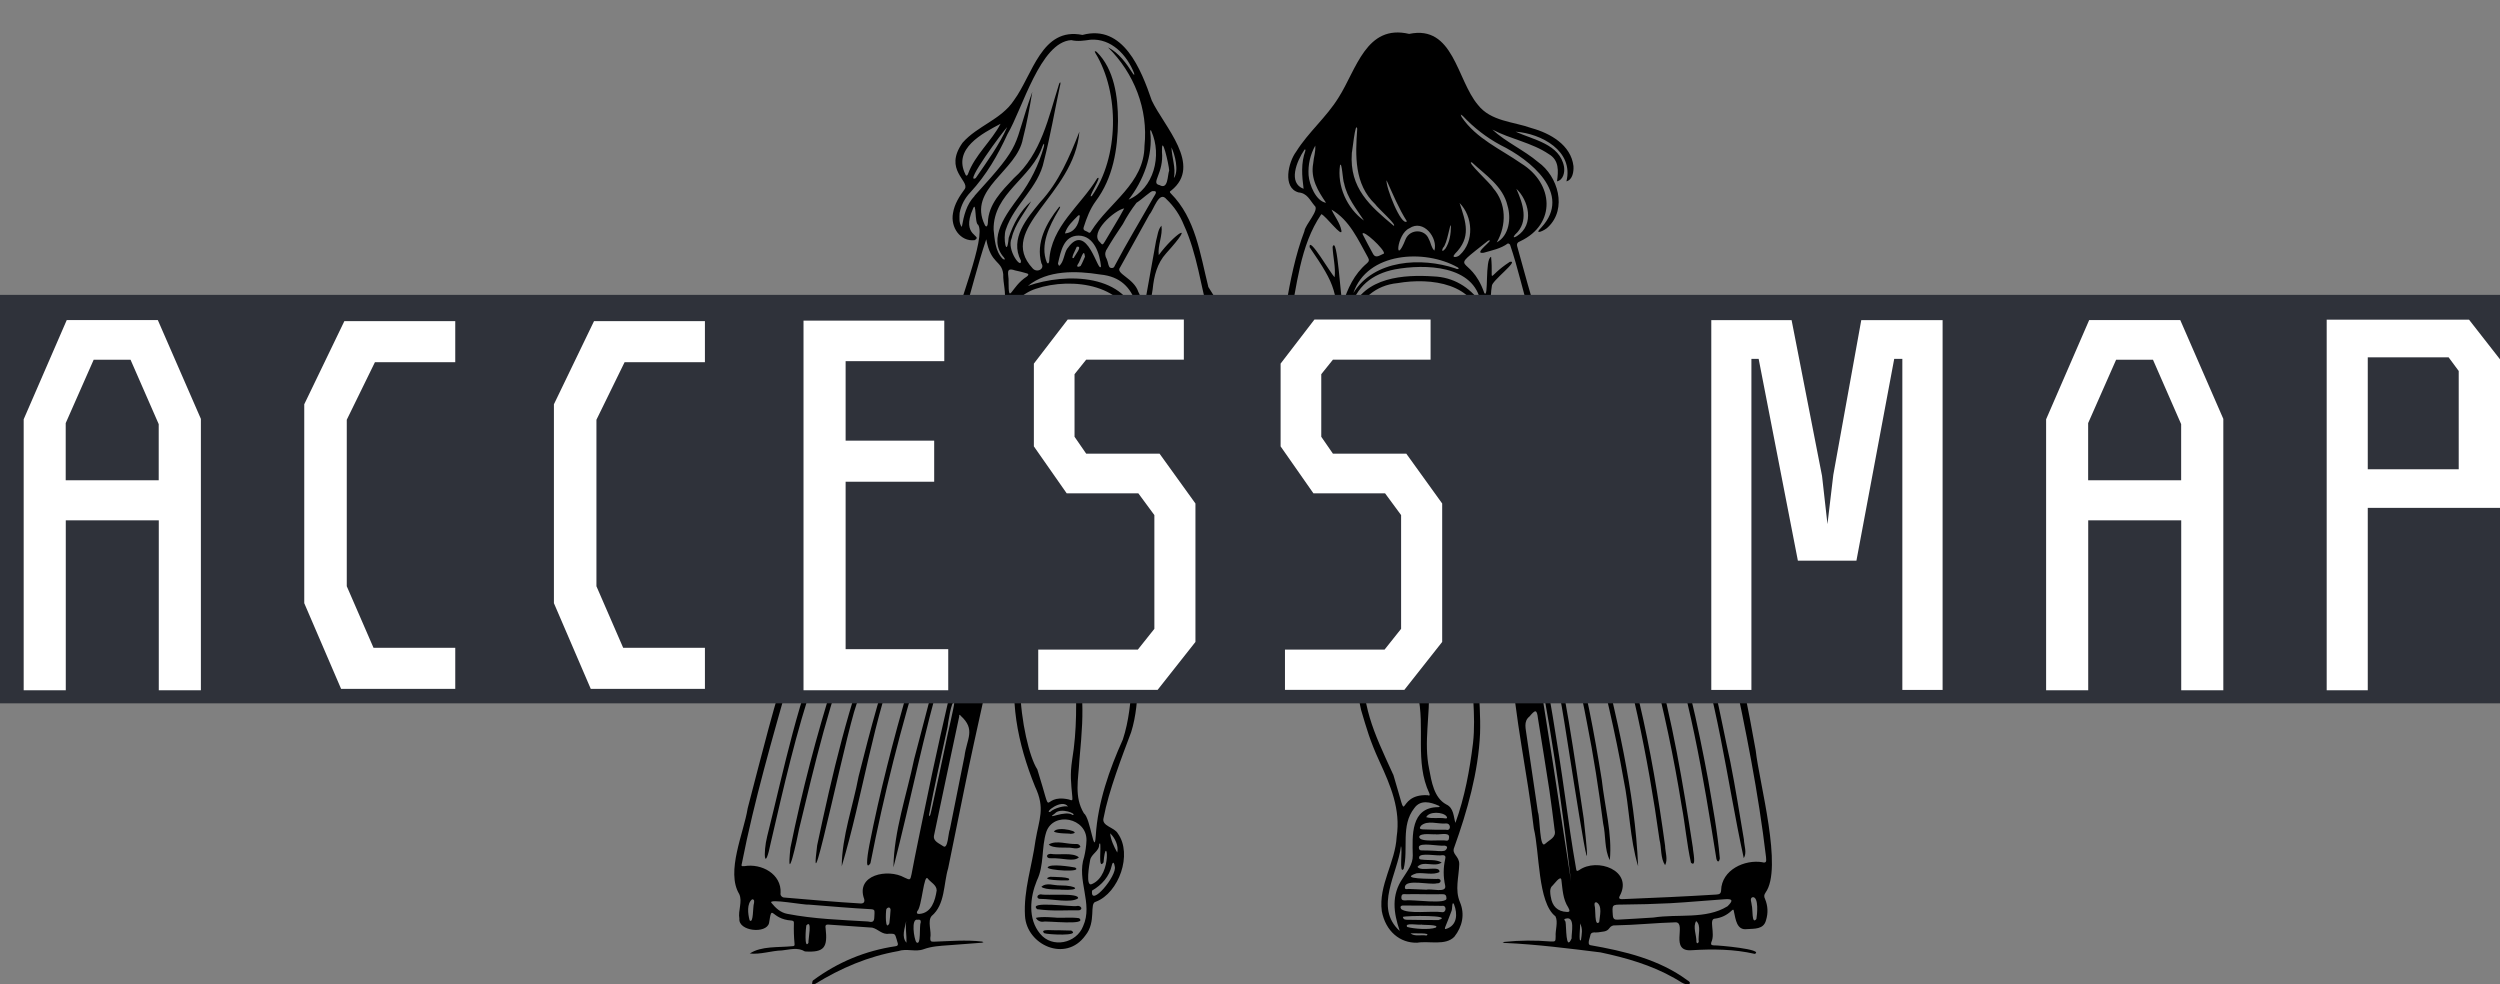 <?xml version="1.0" encoding="UTF-8"?>
<svg xmlns="http://www.w3.org/2000/svg" xmlns:xlink="http://www.w3.org/1999/xlink" id="_レイヤー_1" data-name="レイヤー_1" version="1.1" viewBox="0 0 366.39 144.28">
  <rect x="0" y="0" width="366.39" height="144.28" fill="#808080" stroke="none"/>
  <defs>
    <style>
      .st0 {
        fill: none;
      }

      .st1 {
        fill: #fff;
      }

      .st2 {
        fill: #2f323a;
      }

      .st3 {
        clip-path: url(#clippath);
      }
    </style>
    <clipPath id="clippath">
      <rect class="st0" x="0" y="43.21" width="367.46" height="59.87"></rect>
    </clipPath>
  </defs>
  <g id="a8ed694387">
    <path d="M258.74,130.83c2.6-3.53-.92-16.15-1.43-20.85-1.11-6.16-2.24-12.36-4.25-18.31-.81-2.63-3.71-3.15-6.14-3.24-2.03-.04-4.06.03-6.09.05-.83,0-.84,0-1.01-.78-.45-2.46-1.32-4.85-1.4-7.37.19-1.83-1.29-2.57-3.1-2.55-.17-.04-.43-.23-.43-.36-.03-1.06-.69-1.75-1.34-2.47-1.2-1.33-2.25-2.76-2.79-4.49-.6-1.96-1.19-3.91-1.78-5.88-.28-.66.53-1.01.72-1.6,1.99-3.56-1.02-6.24-2.11-9.37-1.09-3.36-2.14-6.73-3.16-10.11-.73-2.44-1.36-4.9-2.06-7.34-.13-.45.03-.65.44-.81,5.32-2.52,4.89-8.46.14-11.39-3.04-2.12-6.61-3.64-8.74-6.81-.06-.12-.1-.24-.13-.37.11.06.21.13.3.21,1.61,1.72,3.45,3.15,5.53,4.27,4.35,2.13,10.58,7.12,5.98,12.08-1.27,1.24.57.42.99-.06,2.84-2.69,1.45-7.46-1.44-9.51-2.08-1.77-4.78-2.96-6.73-4.78,2.67,1.41,5.78,1.9,8.3,3.61,1.51.9,1.38,2.47,1.18,3.98.92-.21,1.15-1.31,1.03-2.13-.61-3.35-4.51-3.96-7.1-5.15,3.77.27,8.55,2.83,7.45,7.28.91-.24,1.08-1.42,1.03-2.24-.36-3.09-3.41-4.81-6.13-5.56-2.69-.97-5.99-.98-7.88-3.42-3.11-3.68-3.55-11.76-10.07-10.39-6.31-1.48-7.72,5.22-10.36,9.35-1.76,2.86-4.42,5.06-6.2,7.91-1.15,1.52-2.04,5.29.34,5.97,1.29.11,1.64,1.11,2.35,1.94.8.59-1.38,2.8-1.48,3.74-1.34,3.52-2.05,7.22-2.71,10.92-.65,2.02-2.35,2.23-2.24,5.26.21,3.9,2.56,8.34,7.05,8.19.4-.01.59.09.64.55.1,1,0,2.04.54,2.97.05.16.06.32.01.49-.68,3.51-1.17,7.04-1.47,10.6-.17.81.05,1.48.64,1.88.76.51.91,1.22,1.08,1.98,1.01,4.48,2.02,8.97,3.03,13.45,1.45,4.52.66,9.3,1.73,13.86.83,2.8,1.3,4.51,2.67,7.5,1.68,3.64,3.15,7.11,2.55,11.1-.19,3.77-2.68,7.09-2.18,10.9.56,2.97,2.68,4.7,5.19,4.63,1.73-.3,4.13.48,5.44-.87,1.18-1.49,1.57-3.3.83-5.06-.78-1.83-.16-3.68-.11-5.57.02-1.24-1.17-1.44-.73-2.48,1.9-5.29,3.53-11.02,3.78-16.66.17-4.9-.83-9.84.41-14.66,1.01-4.63,2.02-9.26,3.02-13.89.12-.55.29-.99.82-1.29.97-.54,1.29-1.42,1.2-2.51-.15-4.02-.41-8.05-1.21-11.99-.23-3.49,4.67,7.98,5.41,8.73.93,1.41.62,3.02.84,4.59.27.94.07.92-.78,1.12-1.3.36-1.76,1.78-.93,2.88.9,2.49.99,5.29,1.6,7.88.07.21.05.41-.05.6s-.26.32-.47.38c-2.13.69-5.45,5.43-5.27,7.67.48,8.2,2.36,16.24,3.29,24.4.85,3.38.56,10.89,3.17,12.86.42.84-.04,2.02.03,2.96-.02.72,0,.76-.75.73-2.26-.19-4.51-.17-6.76.06-.09.02-.18.05-.26.09.08.03.16.05.24.06,4.76.21,9.42.81,14.11,1.39,3.76.8,7.43,1.85,10.8,3.76.68.33,1.45,1.09,2.2.9.25-.28-.07-.44-.27-.57-4.15-3.07-9.24-4.28-14.24-5.15-.52-.14.01-1.2.05-1.58.18-.43.77-.23,1.12-.3.56-.12,1.23-.03,1.61-.58.22-.33.53-.48.92-.44,2.96-.05,5.91-.37,8.86-.45,1.58.15-.99,4.37,2.33,4.09,3.06-.19,6.19-.16,9.23.54,1.43-.67-5.43-1.28-6.03-1.25-.31-.03-.45-.08-.35-.45.65-1.32-.46-3.47.57-3.47.92-.13,1.72-.51,2.4-1.16.33-.32.31-.05.36.19.24,1.07.4,2.71,1.89,2.51,1.09-.08,2.45.07,2.8-1.3.33-1.06.28-2.11-.15-3.14-.17-.32-.14-.63.09-.91ZM191.32,22.07c-.68,1.85-.51,3.72-.27,5.6-2.3-.83-1.04-4.02.11-5.7.11-.15.17-.06.15.09ZM237.46,81.26c.39,2.35,1.45,4.81,1.38,7.11-.91-2.16-1.02-4.73-1.62-7.04-.02-.29.12-.39.24-.07ZM234.81,78.89c.06-.08.14-.13.24-.14,1,.08,2.3.07,2.2,1.32-.96-1.44-3.1.12-2.44-1.18ZM235.66,80.72c1.07.28,1.47,5.91,1.93,7.21.48,1.11-3.39.53-4.11.77,0-.03-1.91.02-2.87.1-.95.08-1.03.07-1.22-.92.07-.8-1.98-8.22-.9-7.51,1.29.87,2.83.35,4.27.78.2.02.38-.04.54-.17.74-.56,1.56-.33,2.36-.26ZM222.05,34.38c2.08-1.87,1.13-4.57.18-6.71,1.74,1.61,2.76,5.23.07,6.94-.44.26-.61.22-.26-.23ZM215.72,23.8c2,1.87,4.55,3.49,5.21,6.33.57,1.84.25,4.41-1.57,5.39,1.45-2.5,1.43-5.72-.55-7.97-.27-.58-4.05-4.01-3.1-3.75ZM213.21,37.22c2.46-2.45,1.63-4.63.7-7.47,1.95,1.96,2.2,5.64.04,7.61-.33.36-1.33.51-.73-.14ZM218.7,61.78c-.19-1.93-.47-3.88-.2-5.82.42,1.12.38,2.42.54,3.61.09,3.05,1.48,8.31-2.99,8.58-5.81.46-11.08.32-15.84.16-2.58-.01-3.94-2.07-3.68-4.36.23-2.7.22-5.47.62-8.14.92,3.3-1.1,7.69.7,10.7-.27-2.53-.25-5.05.07-7.57.04-.29.11-.33.29-.08,3.28,7.51,16.17,8.04,19.27.16.54-1.03.52,4.2.68,4.86.06.91-.1,1.81-.07,2.72,1.02-1.33.65-3.24.63-4.81ZM218.96,70.81c-.2.95.5,2.5-.49,3.05-2.2.95-2.35,1.92-4.66.34-1.88-.61-1.13-2.86-1.52-4.35-.11-.88,1.11-.42,1.63-.53,1.6-.04,3.31-.23,4.66-1.15.3-.2.39-.15.39.19.01,0-.02,2.47.02,2.45h0ZM212.17,73.7c-.43-1.07-.22-2.43-.42-3.6.33-1.02.48,2.95.42,3.6ZM196.56,69.08c-.22-2.99.71,1,6.22.24.51-.03.61.25.54.69-.26,1.89.13,1.47-1.56,2.17-.49.2-1.06.31-1.48.61-.96.57-1.89-1.06-2.84-1.29-1.05-.45-.87-1.49-.88-2.41h0ZM218.28,53.58c-.08.58-.16-.14-.29-.36-.21,1.7-.21,3.43-.93,5.03-2.11,5.46-9.15,6.87-14.03,4.39-3.68-1.84-5.36-5.88-5.32-9.85.16-1.08.56-1.44,1.61-1.3,2.03.27,4.05.66,6.08.79,1.82.11,3.66-.07,5.49-.08,1.98-.01,3.89-.57,5.83-.83,1.09-.26,1.66,1.28,1.56,2.21ZM216.86,50.82c-4.13.26-8.23.86-12.38.5-2.03.07-4.14-.85-6.11-.28-.67.34.12-2.98-.08-3.47-1.06,2.31-.7,5.17-1.16,7.64-.54-5.52,1.1-13.09,7.71-13.72,4.81-.83,11.58-.02,12.25,5.93-.07.7.81,3.53-.23,3.41ZM217.02,44.38c-1.68-2.34-4.04-3.76-6.92-3.87-4.31-.29-10.11.07-12.07,4.94-.15.27-.28.29-.16-.06.89-3.4,3.22-5.25,6.55-5.91,4.41-.81,11.69-.66,12.6,4.9ZM211.48,36.32c.65-.6,1.03-3.78,1.17-3.23-.02,1.21-.18,2.39-.84,3.38-.35.41-.6.41-.33-.15ZM213.61,39.17c.41.24-.02.35-.3.17-5.02-1.68-11.95-1.3-14.97,3.61,2.02-6.01,10.42-6.5,15.27-3.78ZM202.82,37.16c-.51.19-1.16.77-1.56.11-.55-.98-1.06-1.98-1.57-2.97-.03-.81,3.32,2.32,3.14,2.85ZM206.55,33.46c2.06-1.41,4.22,1.42,3.67,3.27-.47-.43-.5-1.12-.81-1.66-.56-1.54-2.72-1.54-3.39-.06-1.68,4.27-1.36-.74.53-1.55ZM203.21,26.42c.92,2.02,1.77,4.11,2.98,6.02-.84.8-3.15-5.16-2.98-6.02ZM198.11,22.42c.05.15.53-4.85.8-3.55-.28,3.94-.45,8.12,2.64,11.06.36.56,3.24,3.08,2.71,3.16-3.44-2.88-6.52-5.49-6.14-10.67ZM196.39,24.21c.28-.59.39,2.26.6,2.67.43,2.09,1.78,3.71,2.91,5.45-2.52-1.82-3.96-5.07-3.51-8.12ZM191.78,25.67c-.09-1.54.23-2.98.98-4.33.07.9-.23,1.71-.3,2.59-.42,2.26.7,4.05,1.88,5.79-1.47-.23-2.46-2.64-2.56-4.05ZM188.23,47.43c-.21,1.73-.25,3.52-.57,5.22-.35-.8-.43-1.79-.64-2.52-.01-.61.93-3.81,1.21-2.7ZM194.15,56.26c-.14,1.35-.07,1.11-1.23,1.08-5.22-.42-4.83-5.4-3.98-10.03,1.15-5.36,1.54-11.29,4.71-15.92.6.16,3.15,3.62,2.94,2.38-.23-1.15-.98-2.02-1.45-3.05,2.67,1.55,3.91,4.45,5.35,7.02.21.36.15.59-.17.86-1.86,1.58-2.83,3.69-3.54,5.97-.29-.34-.77-10.3-1.48-8.39.05,1.47.47,2.98.3,4.44-.52-.39-3.8-6.17-3.67-4.39,3.94,5.76,4.05,6.48,4.14,13.43.09,1.13-3.79,2.85-4.77,3.83-2.22,2.67,3.82-2.08,4.7-1.94-.74,1.54-1.77,2.89-1.85,4.69ZM196.24,55.21c-.21.75-.05,7.79-.72,6.7-1.59-1.74.36-11.38.72-6.7ZM193.86,72.5c.34-.97.78-10.21,1.52-8.13,1.84,6.81-2.02,6.02,4.12,9.57,1.44-.01,2.84-1.05,4.27-1.4.88-.45.53-1.71.72-2.53.09-1.21,1.88-.43,2.69-.67,1.25-.09.07,3.06.2,3.89-.09,1.31-.56,2.19-1.86,2.57-2.32.85-4.66.72-6.97.07-1.64-.78-4.93-.93-4.68-3.36h0ZM208.59,89.37c0,2.82.3,17.97-.87,7.06.43-1.55-1.18-21.83.68-18.4.1,3.29.15,11.31.19,11.34ZM204.17,113.5c-3.01-6.58-4.64-9.86-4.49-17.43-.61-5.69-2.44-11.22-3.56-16.83-1.53-6.09-.09-1.6,6.39-1.96,1.22-.01,2.39-.23,3.53-.68.72-.28.71-.28.71.46.09,8.61-.06,12.45.16,19.99.02.8-.48-.02-.73-.28-.63-.45-.81-.47-.36.26.94,1.43,1.59,2.98,1.95,4.66,1.16,4.95-.47,9.92,1.71,14.58.09.22.09.42-.26.27-4.98-.25-2.45,5.5-5.03-3.04ZM205.12,136.42c-3.77-3.44-.28-8.34.2-12.41.27.47-.32,4.24.39,3.34.74-2.93-.46-6.36,1.57-8.92.91-1.27,2.36-.89,3.57-.35.2.13.21.19-.04.21-4.11,0-3.82,4.24-3.76,7.09.03,1.3-.83,2.3-1.47,3.34-1.7,2.46-1.35,5.05-.45,7.68ZM210.56,128.82c-.66-.05-5.73.06-2.96-.83,1.06-.14,2.43.31,3.36-.19.16-1.06-2.73.04-3.22-.76.85-.97,2.49.11,3.55-.63-.86-.51-1.92-.29-2.88-.43-.22-.02-.46,0-.43-.35.08-.73,2.74-.12,3.43-.3.44,0,.47.24.4.54-.3,1.31-.3,2.61-.01,3.93.24,1.13-2.04.39-2.72.59,0,0-1.76-.07-2.63-.11-.19,0-.61.16-.55-.28.07-1.23,3.68-.27,4.66-.54.76.06.77-.8-.01-.65h0ZM206.11,131.05c1.76-.04,3.48.05,5.24,0,.44-.02.63.14.63.56.27,1.01-5.07.18-5.94.35-.33-.01-.7.05-.66-.5.04-.56.43-.4.74-.41ZM211.74,124.67c-.58.16-1.25,0-1.85,0,0,0-1.02-.05-1.52-.04-.34.01-.43-.16-.43-.47.03-.78,3.04-.1,3.74-.23.62.06.42.49.06.75h0ZM211.98,123.2c-.8-.17-3.91.31-3.99-.54.08-.68,2.35-.3,2.3-.4.52.14,1.98-.33,2.08.32,0,.29,0,.64-.38.63ZM211.91,121.6c-1.27.02-1.82,0-3.38-.05-.47-.02-.56-.18-.27-.54.95-.87,2.52-.19,3.71-.33.73.02.68,1.15-.06.92ZM211.8,119.94c-.92-.16-1.9.09-2.78-.18.42-.89,2.46-.77,2.96-.14.17.24.11.36-.19.32ZM209.05,137.11c-.72-.15-1.79.19-2.32-.33.38.05,3.15-.12,2.32.33ZM210.4,135.95c-.91.35-3.22.18-4.17-.1-.46-.69,1.7-.23,2.14-.35-.13.1,2.73-.05,2.04.45ZM210.82,134.84c-1.69.02-2.45-.03-4.47-.04-.36,0-.68,0-.75-.42.43-.2,7.63-.29,5.22.46h0ZM211.31,133.68c-1.48-.22-4.95.33-5.96-.45-.18-.3-.11-.53.32-.52,2.14,0,3.06.02,5.66.05.72-.15.68,1.05-.02.92ZM213.1,132.55c.54,1.37.48,3.1-1.18,3.59-.22.09-.16-.11-.12-.26.31-.79.64-1.56.92-2.35.16-.27.04-1.64.39-.98ZM219.43,79.05c-1.23,5.78-2.6,11.53-3.65,17.34-.22,4.14.57,8.35.1,12.51-.49,3.97-1.21,7.93-2.58,11.7-.29-.92-.22-2.19-1.35-2.71-1.79-.97-2.15-3.34-2.5-5.19-.82-3.92.17-7.92-.05-11.92.05-7.46-.28-14.94-.02-22.39,3.11,1.24,6.46,1.16,9.66.3.37-.09.46.02.39.37h0ZM221.2,71.97c-.22,1.69,1.08,4.3-.9,5.15-3.42,1.74-7.72,1.88-11.12.01-.65-.35-1.4-.97-1.3-1.77.38-1.83.59-3.67.64-5.54.31-.78,1.49-.33,2.16-.47,1.35.37-.09,4.95,1.97,5.41,3.37,1.77,3.11,1.58,6.4-.22,1.47-.89,0-5.98.69-7.76.93-5.78,1.5,3.71,1.47,5.19ZM220.26,62.24c-.13.31-.24.25-.29-.06-.22-2.49-.43-4.99-.64-7.49-.06-.35.15-.35.36-.15,1.21,2.29,1.33,5.29.57,7.7ZM221.11,55.45c-.23-1.28-1.74-1.81-1.8-3.11.1-3.52-1.27-6.9-.67-10.41-.1-.72,4.12-3.83,2.64-3.56-3.63,2.36-2.35,3.38-2.75-.73-.95.31-.32,6.29-1,5.29-2.12-6.02-5.66-2.7.57-7.66,1.21-.39-2.46,2.06-.65,1.77,1.21-.36,2.47-.58,3.53-1.36.05-.03.29.09.33.19,1.16,3.39,1.9,6.91,2.95,10.33.8,2.89,1.94,5.69,2.64,8.6-1.8-.32-3.74-.28-5.33.76-.25.17-.34.24-.45-.1ZM222.04,60.38c-.5.29-.5.28-.49-.29.02-.44-.03-.94.02-1.35.05-.75-.38-1.8.14-2.41,3.18-1.72,6.77-.98,7.56,2.93.87,1.74-1.17,5.53-.59,2.7,1.45-3.58-4.91-2.73-6.63-1.58ZM227.39,71.56c-1.63-3.1-3.26-6.19-4.9-9.28-.48-.9-.45-1.02.49-1.43,1.19-.4,3.72-1.4,4.1.41.85,3.02,1.69,6.05,2.67,9.04,1.43,5.55,5.95,5.27,3.69,9.61-.88.93-.47-.56-.35-1.03.39-1.33-.31-1.73-.55-.21-.02.6-.81,2.02-.89.79.24-2.66-.38-1.9-.62.14-.11.66-.77.45-.66-.19.14-.45.15-2.55-.38-1.32-.66,4.59-1.46-1.45-1.97-2.76-.2-1.29.16-2.64-.66-3.77h0ZM226.38,79c.03-.69.71-.36,1,.01-.37.36-.76.42-1-.01ZM226.97,81.36c-.4-4.64,1.71,6.74,1.47,7.39-.79-2.35-.99-4.94-1.48-7.39h0ZM224.72,94.12c2.28,10.27,4.2,23.67,5.52,35.01-1.78-11.64-3.54-23.38-5.52-35h0ZM223.05,98.84c-.83.98-.6-.74-.74-1.34-.22-.58.85-3.82,1.26-3.04.11,1.48,1.11,3.41-.51,4.39h0ZM226.47,123.63c-.85,1-.76-3.89-1.08-4.61-.54-3.73-1.09-7.46-1.65-11.19-.11-1-.51-2.1.42-2.83.85-1.01,1.08-1.09,1.24.31.57,3.52,1.14,7.04,1.68,10.57.29,1.92.51,3.84.76,5.77.28,1.1-.73,1.39-1.36,2ZM227.27,131.41c-.08-.49-.18-1.09.15-1.51.28-.2,1.31-1.75,1.41-.94.18,1.4.21,2.81,1.01,4.04.21.41.31.68-.2.65-1.38-.05-2.17-.85-2.36-2.22h0ZM230.33,137.53c-.88,2.04-.76-1.82-.89-2.4,0-.17-.4-.41,0-.49,1.48-.46.83,2.19.89,2.9h0ZM231.7,137.78c-.41.43-.05-2.1-.14-2.45.45.79.25,1.61.14,2.45h0ZM234.36,135.15c-.72.74-.48-1.96-.66-2.43-.02-.21-.07-.52.28-.48.9.51.47,2,.39,2.91h0ZM248.95,138.04c-.07.24-.28.29-.33-.01.03-.98-.56-2.18-.04-3.04.81.63.24,2.12.38,3.06h0ZM253.16,132.83c-3.16,1.94-7.27,1.08-10.83,1.64-1.74.13-3.48.2-5.22.31-.47.03-.7-.08-.74-.63-.11-1.58-.15-1.57,1.44-1.58,2.32-.02,4.68-.08,7.01-.2,2.65-.15,5.28-.4,7.92-.58,1.23-.1,1.29.2.43,1.04h0ZM257.4,134.69c-.7.92-.5-1.55-.67-2.02,0-.36-.38-1.07.16-1.19.9,0,.63,2.61.52,3.21h0ZM258.33,126.37c-2.64-.46-6.01,1.13-6.09,4.1-.02.51-.26.6-.68.63-4.47.28-8.95.48-13.43.66-.39,0-1.1.14-.73-.49,1.97-3.69-3.33-5.64-5.98-3.74-.34.22-.39.09-.44-.25-.62-3.53-1.12-7.07-1.62-10.61-1.09-7.84-2.44-15.64-3.85-23.43-.69-2.16,1.04-2.77,2.69-3.38.29-.1.49-.03.6.36,1.44,5.18,2.79,10.38,3.77,15.66.98,4.91,1.74,9.84,2.38,14.8.41,1.75.16,3.81.98,5.38.38-3.84-.76-7.91-1.18-11.78-1.1-6.87-2.4-13.72-4.24-20.43.02-.77-1.89-4.42-.66-4.18.65-.05,1.29-.07,1.94-.06,1.05.86,1.14,2.84,1.62,4.09,1.65,6.8,3.33,13.6,4.53,20.49.88,4.2.9,8.72,2.14,12.77-.47-10.96-3.22-22.19-5.85-32.94-.32-1.22-.73-2.42-1.13-3.61-.59-1.2.41-.82,1.26-.89,1.54-.02,1.53-.02,1.99,1.44,1.48,4.55,2.61,9.2,3.63,13.86,1.32,6.04,2.38,12.13,3.23,18.25.32,1.21.12,2.69.82,3.73.44-.83.02-1.92,0-2.84-.97-7.07-2.14-14.1-3.78-21.06-.98-4.35-2.03-8.68-3.53-12.89-.16-.44-.07-.55.36-.55.9.19,2.42-.53,2.76.65.71,2.31,1.55,4.59,2.16,6.92,1.83,6.95,3.32,13.98,4.46,21.09.52,2.75.75,5.57,1.36,8.31.87.81.27-1.77.28-2.19-1.43-9.35-3.01-18.7-5.57-27.81-.01-.95-2.83-7.4-1.88-7.08.84.18,2.4-.5,2.78.48,4.19,11.62,6.17,23.89,8.12,36.05.16.54.41.48.5-.08-.33-3.87-1.06-7.69-1.71-11.52-1.54-8.26-3.34-16.56-6.16-24.47-.36-.86.99-.35,1.44-.49,1.35.01,1.34.02,1.85,1.31,4.22,11.29,5.55,23.5,8.09,35.14.5-.79.05-1.85.02-2.74-.64-3.79-1.24-7.59-1.99-11.37-1.6-7.18-2.7-14.56-5.57-21.38-.05-.31-.55-.92.09-.86,4.43.05,4.88,4.95,5.76,8.29,1.98,9.23,3.84,18.49,4.95,27.88,0,.41.2.95-.49.8h0Z"></path>
    <path d="M177.08,42c-1.2-4.77-1.85-10-5.49-13.65-.22-.22-.16-.29.05-.42,4.65-3.69-1.05-9.4-2.84-13.2-1.55-4.51-4.16-11.23-10.16-9.61-6-1.21-7.28,5.83-10.04,9.58-1.86,2.83-5.35,3.73-7.53,6.22-2.83,3.98,1.06,5.55.33,6.77-.79,1.07-1.52,2.21-1.73,3.54-.4,2.09,1.09,4.21,3.16,3.97,1.33-.76-2.08-.48-.23-4.61.51-1.32.23,2.19.75,2.35,1.23,1.81-3.14,12.26-3.62,15.3-.45,2.44-1.79,4.54-2.21,6.97-.16,1.06-1.65,1.15-1.78,2.31-.7,2.13-.68,4.31,1.34,5.66.29.15.39.39.29.69-.78,3.72-1.13,7.6-3.66,10.65-.55.55-.91,1.19-1.09,1.94.08,1.66-3.23-.11-2.88,3.54-.18,3.68-1.61,7.22-2.21,10.86-.13.57-.38.7-.92.69-4.73.11-8.74-1.39-10.51,3.69-2.59,7.61-4.48,15.44-6.52,23.21-.58,3.65-3.23,9.3-1.24,12.58.51,1.11-.2,2.41.02,3.6-.18,1.85,3.97,2.28,4.35.64.48-3.03.16-.55,3.3-.36.34.05.35.15.34.47-.03.95,0,1.91.09,2.86.04.36,0,.42-.33.43-2.03.21-4.53-.05-6.22,1.07,1.52.18,3.16-.41,4.71-.45,1.13-.11,2.27-.51,3.37.15,2.87.18,3.34-.61,3.03-3.39-.11-.57.15-.56.51-.54,2.11.14,4.21.28,6.32.44.88.21,1.46,1.07,2.46.89.87,0,.87-.02,1.11.8.05.37.48.95-.13,1.03-4.46.66-8.5,2.34-12.12,5.02-.11.08-.09.33-.14.51.15.03.3.03.45,0,3.78-2.33,7.79-4.04,12.17-4.81,1.25-.43,2.54.17,3.74-.28,1.18-.43,2.41-.49,3.65-.58,1.63-.11,3.25-.24,4.88-.37.08-.02.16-.04.24-.08-.07-.04-.14-.07-.21-.09-2.36-.28-4.73-.06-7.1.02-.43.02-.5-.13-.49-.54.21-.98-.44-2.46.19-3.22,2.01-1.69,1.73-4.68,2.43-7.01.82-4.01,1.63-8.03,2.45-12.03.86-4.24,1.8-8.46,2.73-12.67.77-4.44-.05-7.16-3.99-9.61-.17-.07-.3-.19-.38-.36-.08-.17-.09-.34-.04-.52.74-3.71,1.46-7.42,2.2-11.13.35-.92,1.18-1.69.64-2.72-.41-1.1-1.64-1.07-2.63-1.09-.31-.01-.33-.14-.29-.43.38-1.83-.08-3.73.8-5.43.52-.9,2.78-8.68,3.03-6.53.22,1.24.03,2.55.63,3.73.06.19.07.39.04.58.27,2.34-1.31,5.79,1.12,7.27,1.12,1.14.94,4.2,1.52,5.82.69,4.46,2.55,8.85,2.43,13.39-1.46,6.72-.09,13.45,2.48,19.78,1.51,3.2.59,4.72.06,7.87-.49,3.69-1.77,7.32-1.54,11.07.24,4.26,5.96,6.88,8.84,2.88,1.68-2.04.52-4.76,1.55-4.96,3.38-1.3,5.39-6.96,3.23-9.98-.51-.96-2.46-1.08-2.1-2.31.73-3.91,2.73-9.07,4.04-12.56,1.5-4.8.63-9.85,1.67-14.7,1.47-5.81,3.05-11.6,4.22-17.48.96-2.95,2.83-1.3,1.61-5.69-.42-2.6-.87-5.2-1.38-7.79-.04-.2-.16-.38.21-.34,1.3.14,1.71-.43,1.19-1.63-1.49-3.13-1.14-2.46,1.51-1.13,2.84,1.17,3.45-2.04,3.95-4.16.35-1.22.79-2.41,1.07-3.64.98-3.53-1.08-5.94-2.77-8.73ZM171.67,21.57c.53,1.09,1.14,3.47.37,4.53.31-1.51-.29-2.94-.36-4.53h0ZM170.3,22.21c-.09-2.84,1.02,1.96,1.05,2.78-.26.7-.13,2.86-1.4,2.14-1.4-.28.66-1.69.34-4.92ZM157.97,38.73c.41-.54.88-2.6,1.04-1.11-.19.42-.38.91-.64,1.36-.25.15-.7.22-.4-.26h0ZM157.37,37.8c-.61.28.36-1.35.43-1.63.97-.21-.3,1.28-.43,1.63ZM156.44,36.39c-.53.79-.49,1.99-1.22,2.59-.06-.14-.19-.29-.16-.4.41-1.72.8-4.06,3.04-4.05,2.26.05,3.07,2.64,3.26,4.51-.42,1.23-2.01-6.83-4.91-2.64ZM156.07,34.21c.3-1.06,1.18-1.85,1.93-2.61.11-.08.27-.1.24.08-.16,1.38-.86,2.42-2.17,2.53ZM161.2,35.49c-1.6-1.39,2.14-4.69,3.56-4.95-.89,1.69-1.91,3.25-2.86,4.9-.3.49-.35.49-.7.05ZM162.13,36.66c.73-1.26,1.6-2.61,2.43-3.82.58-1.1,1.24-2.14,2-3.12.82-.51,2.12-1.77,2.38-1.71.9-.09.26.61.07.98-1.88,3.33-3.87,6.6-5.65,9.98-.07.22-.22.32-.45.31-.23-.01-.36-.13-.41-.36-.04.05-.11-.49-.3-.95-.26-.43-.29-.86-.08-1.31ZM168.57,19.3c.02-.22.08-.36.17-.07,1.59,3.56.38,8.41-3.34,10.03,2.15-2.71,3.61-6.55,3.17-9.96ZM147.61,18.63c-1.15,2.59-2.98,5.1-4.61,7.47-1.84,1.04,4.05-6.95,4.61-7.47ZM141.49,25.56c-1.89-3.78,2.51-6.02,5.15-7.42-1.33,2.56-3.79,4.59-4.78,7.38-.09.21-.24.35-.38.04ZM142.84,28.71c-1.22,1.29-1.58,2.88-1.88,4.55-.45-.53-.35-1.42-.32-2.06.23-1.17.77-2.18,1.59-3.03,2.33-2.52,4.01-5.43,5.43-8.53,2.18-3.65,4.79-13.49,9.34-13.76.95.23,1.88.07,2.82-.06,3.07-.22,5.36,2.27,6.39,4.91.06.35.01.29-.18.05-.95-1.49-2.05-3.04-3.65-3.84,3.82,3.76,5.92,9.07,5.35,14.44-.04,5.53-5.17,8.28-7.79,12.47-.14.27-.27.35-.49.17-.24-.2-.8-.17-.63-.72.43-1.34.93-2.68,1.77-3.82,2.54-3.41,3.22-7.6,3.26-11.75,0-3.51-.54-7.58-3.13-10.13-.26-.14-.34-.16-.2.15,3.61,5.9,3.46,15.27-.49,20.96-.86.63,1.67-3.16.78-2.59-2.42,4.03-6.77,7.03-7.04,12.09,0,.27-.17.6-.36.23-1.02-2.56.39-5.34,1.68-7.54.14-.16.49-.87.1-.53-1.83,2.3-3.41,5.19-2.57,8.21.57.85-.67,1.46-1.28.75-5.41-5.81,6.09-10.71,6.85-20.02-1.45,3.69-3,7.36-5.74,10.32-1.96,2.38-4.51,5.34-2.83,8.57.13,1.38-2.15-1.58-1.35-3.31.45-2.02,1.86-3.64,2.85-5.39-1.59,1.39-2.64,3.34-3.29,5.35-.28,3.15-.88.02-.42-1.21,1.22-3.69,4.79-6.11,5.59-10.06.93-3.62,1.56-7.31,2.34-10.97.08-.24.16-.83-.11-.35-1.57,4.95-2.6,10.27-6.67,13.88-1.73,1.84-3.72,3.79-3.78,6.49,0,.35-.19.85-.45.34-2.58-5.28,4.74-7.9,5.58-12.64.59-2.26.99-4.56,1.38-6.86-3.01,8.41-1.11,7.17-8.46,15.22ZM147.82,41.23c.03-1.01-.54-2.12.94-1.6.55.12,1.1.24,1.64.41.22.06.51.14.1.48-2.39,1.51-2.67,4.35-2.69.71ZM147.13,37.73c.25.31.09.41-.19.19-1.11-1.11-1.17-2.95-1.32-4.26-.08-5.39,5.61-7.53,7.17-12.25.22-.52.3-.4.19.11-.75,2.66-1.96,5.09-3.61,7.3-1.76,2.38-4.74,6.13-2.24,8.91ZM137.26,62.15c-.31-.21-.37-.63-.54-.94-.04-.23.8-.56.84-.12.03.31.27,1.23-.3,1.06ZM131.04,78.71c.41-.2,1.2-.73,1.48-.08.07.33-.23.3-.45.33-.31.04-1.42.38-1.04-.25ZM128.48,90.93c.73-3.44,1.58-6.88,2.27-10.31,1.13-2.35-2.59,14.1-2.27,10.31ZM110.5,132.38c-.18.43-.05,3.09-.64,2.5-.26-.97-.43-2.45.37-3.08.38,0,.3.34.27.58ZM118.48,138.19c-.64,1.01-.38-2.26-.31-2.56.92-1.01.26,2.09.31,2.56ZM128.17,133.75c-.09.83.17,1.59-.96,1.3-3.95-.24-7.93-.36-11.83-1.12-.98-.18-1.7-.84-2.32-1.61-.59-.7,4.94.36,5.54.26,3.03.24,6.05.51,9.08.67.36.02.53.13.48.5ZM130.34,135.32c-.64,1.26-.54-1.69-.44-2.08.19-.29.56-.37.62.08-.04.67-.1,1.34-.18,2ZM132.85,138.16c-.77-.86-.24-2.15-.04-3.17-.14,1.06.08,2.11.04,3.17ZM134.93,135.23c-.23.47.1,3.46-.63,2.87-.35-.48-.81-3.53.17-3.31.31-.02.52-.02.46.44ZM137.28,130.47c-.22,1.53-.77,3.33-2.53,3.47-.32.03-.46-.11-.32-.4.69-.6.96-5.72,1.57-4.74.42.51,1.27.93,1.27,1.66ZM136.15,119.43c.8-4.32,1.81-8.59,2.72-12.89.03-.31.57-4.04.98-3.57.04.42-1.12,5.21-1.17,5.64-.66,3.18-1.35,6.35-2.04,9.53-.09.36-.39,2.04-.49,1.28ZM142.19,97.9c.18-.51.09-1.1.32-1.6.77.9,1.1,1.93,1,3.11-.13.83-.14.95-.78.35-.78-.46-.79-1.09-.54-1.86ZM140.78,104.89c2.27,2.03.89,3.4.57,5.95-.71,3.57-1.43,7.13-2.14,10.7-.24.47-.27,2.99-.97,2.48-.55-.4-1.51-.7-1.36-1.55,1.21-5.81,2.46-11.61,3.69-17.43.02-.11-.05-.46.22-.16ZM139.72,93.83c1.41.81.68,2.54.46,3.79-1.63,6.85-3.18,13.71-4.59,20.61-.67,3.3-1.38,6.59-2,9.9-.19.88-.2.88-1.04.48-2.42-1.36-7.22-.41-5.89,3.17q.13.65-.53.63c-3.65-.21-7.47-.56-11.19-.87-.17,0-.32-.08-.43-.21s-.15-.29-.11-.46c.15-2.78-2.79-4.36-5.31-3.93-.48.04-.45-.04-.36-.42,1.82-9.27,4.48-18.33,7.04-27.42.9-2.74,1.49-6.58,5.09-6.68.31-.06.39.07.26.39-4.17,9.49-6.17,19.73-8.68,29.74-.63,2.5-.4,5.56.55.83,1.87-8.04,3.68-16.1,6.35-23.92.71-2.14,1.58-4.22,2.35-6.34.05-.26.19-.46.41-.6.22-.14.46-.19.72-.14.53.21,2.36-.44,1.81.6-.81,2.25-1.72,4.47-2.42,6.76-2.55,8.06-4.68,16.23-6.37,24.52-.65,6.15,1.02-1.34,1.27-2.76,2.3-9.54,4.54-19.11,8.18-28.24.28-.72.28-.73,1.11-.71.55.14,2.26-.4,1.91.6-3.93,9.91-6.34,20.33-8.55,30.74-1.51,11.8,4.91-19.92,6.05-21.31.68-1.41,2.77-10.26,3.96-9.86.54.23,2.57-.3,2.12.65-2.54,6.65-4.32,13.54-6.06,20.43-.81,4.34-2.44,8.77-2.47,13.16,3.11-10.31,4.57-21.71,8.68-31.97.58-1.89.9-2.23,2.94-1.99.53.02.57.08.4.63-.76,2.39-1.59,4.75-2.27,7.16-2.17,7.62-4.18,15.28-5.7,23.06-.1.56-.78,4.07.16,2.66,1.98-10.09,4.5-20.05,7.55-29.88.4-.73.76-3.73,1.69-3.46.61.26,2.17-.09,1.82.96-1.72,5.66-3.15,11.42-4.66,17.14-1.08,5.21-2.97,10.57-3.03,15.85,2.49-9.64,4.41-19.53,7.25-29.13.35-.61.8-4.81,1.53-4.16ZM140.72,80.84c1.26-4.11-1.77,11.42-2.14,11.49.3-3.83,1.49-7.66,2.14-11.49ZM139.88,80.58c-.61,3.08-1.24,6.15-1.85,9.22-.33.78.02,2.71-1.24,2.37-2.2-.09-4.39-.19-6.59-.29-.56-.03-.61-.11-.49-.68.79-3.54,1.49-7.13,2.33-10.65.82-1.63,2.36.68,3.73-.02.95-.23,2.05.16,3-.26.45-.33,1.28-.59,1.11.3ZM142.45,63.41c-.99,2.6-1.94,5.22-2.94,7.82-.38.95-.54,1.94-.47,2.97.11,1.32-.93,8.23-1.52,3.38-.21-.64-.52-.23-.49.28.11.55.22,1.2-.07,1.76-.59-.52-.61-1.31-.85-2.01-.86-.96-.01,1.77-.24,2.15-1.13-.31-.64-1.96-1.44-2.61-.45.61.94,4.28-.64,1.68-.14-.94-.72-2.09.01-2.91,2.04-2.33,3.18-5.08,3.71-8.11.36-2.04.77-4.08,1.17-6.12.15-.76.18-.8.83-.5.69.54,3.46,1.17,2.96,2.21ZM143.6,61.9c-.07.65-.76-.05-1.06-.16-1.23-.64-5.8-3.4-5.92-.72-.99-.92.08-2.44.17-3.57.09-.39.38-.51.75-.55,1.86-.05,3.45,1.09,5.21,1.57,1.47.53.92,2.24.84,3.42ZM143.95,56.59c-.16.46.19,2.46-.67,1.82-1.32-.98-2.94-1.5-4.42-2.19-1.29-.45.22-2.55.27-3.52.44-.49.21,1.45.79,1.62-.05-2.68.38-5.28,1.26-7.81,1.18-3.79,2.08-7.68,3.36-11.44.68,3.72,2.28,3.03,2.49,5.13-.04,1.33.46,2.69.16,4.01-.81,2.58-1.42,5.22-1.35,7.95-.29,1.58-1.86,1.92-1.89,4.44ZM151.72,53.57c2.54.06,5.08.14,7.62.12,2.09.28,6.32-1.59,6.86,1.41.52,6.72-4.92,10.42-11.21,10.11-4.35.1-9.34-2.15-9.84-6.95-.84-5.88,2.11-4.92,6.57-4.69ZM144.63,66.7c-.34-7.13.67-7.85.55-.18.9,4.77.48-2.13.42-3.44-.14-1.65.92.05,1.48.49,5,4.15,16.69,3.4,19.05-3.56.1-.26.2-.14.22.08.33,2.9.02,5.83.28,8.72,1.2-1.48.19-7.31.39-7.47-.17-8.27,1.53-9.11-7.71-8.54-3.6-.01-7.2,0-10.79-.28-1.47.04-.48-2.29-.88-3.2-.63.25-.1,4.27-.86,3.02-.17-3.94.83-8.65,5.04-10.02,5.24-1.77,13.68-.68,14.38,5.99.38.97-.32,4.65.72,4.76.68-.06.48-.64.44-.99-.11-1.65-.31-3.29-.59-4.93-1.48-7.11-10.58-7.21-16.12-5.25,2.88-2.35,7.07-2.23,10.59-1.67,6.05.57,5.79,6.76,6.29,11.38.06.61.4,1.29.3,1.89-.81,4.17.28,8.47.2,12.69.2,2.02-1.42,4.15-3.54,4.14-4.3.03-8.59.02-12.89,0-2.64-.01-6.88-.15-6.96-3.63ZM158.91,81.77c.07,4.61-.33,9.42-.56,14.09-.51.93-.2-4.78-.18-5.58.02-4.8.03-9.59.04-14.4-.08-.32.13-.53.32-.76.87.93.17,5.09.38,6.64ZM144.83,74.43c-.04-.36.08-.58.44-.34.91.48,1.88.84,2.89,1.07s2.03.33,3.07.29c1.03-.04,2.05-.2,3.04-.5.99-.3,1.93-.72,2.81-1.27-1.04-.16-2.04.6-3.07.79-2.7.73-5.84.55-8.32-.84-1.33-.62-.59-2.2-.73-3.36,0-.27.02-.45.36-.22,1.35.88,2.9,1.03,4.44,1.1,2.45.11,4.91.14,7.36.18.7-.17,1.05,1.09.29,1.21-.27.07-.51.19-.73.36.24.24.53.41.85.53,1.52.4-.91,1.59-1.41,1.93-2.74,1.41-9.08,2.41-11.3-.93ZM152.02,112.75c-2.3-3.48-5.1-21.42,2.17-20.27-2.18-1.53-4.16,1.38-4.14.41-1.06-4.87-2.11-9.74-3.17-14.61-.29-1.34-.31-1.27,1.01-1.04,11.42,1.89,9.22-7.74,9.45,8.44-.5,8.6,1.23,17-.21,25.69-.33,2.21-.16,3.37.02,5.34.05.64.05.66-.53.45-4.32-.94-2.07,3.66-4.6-4.42ZM154.6,119.22c.84-.97,3.38.12,2.6.23-.99-.82-4.21.89-2.6-.23ZM153.91,118.99c-1.01.23,1.74-2.07,2.63-.76-.35-.23-2.03.18-2.63.76ZM158.74,135.73c-.98,2.54-4.55,3.29-6.31,1.11-1.81-2.17-1.48-5.32-.48-7.77,1.12-2.27.64-4.82,1.39-7.15,1.06-3.04,5.96-2.06,5.89,1.24-.03.82-.15,1.62-.34,2.42-1.15,3.42,1.35,6.84-.15,10.15ZM162.7,122.13c.69.64,1.27,1.81,1.04,2.81-.47-.83-.96-1.86-1.04-2.81ZM162.95,126.79c.17-.62.35-.32.42.17.42,1.35-3.65,6.17-3.32,3.56,1.44-.84,2.53-2.05,2.9-3.72ZM161.73,126.39c.38-4.73,1.46,1.79-1.67,3.16-1.04.58-.4-2.95-.3-3.47.16-.96,1.36-1.3,1.33-2.33,0-.05.08-.11.12-.17.23.45-.33,4.02.52,2.81ZM170.74,75.3c-1.1,5.44-2.66,10.77-3.96,16.15-1.21,5.58-.42,11.43-2.22,16.93-1.96,4.35-3.67,9.22-3.97,14.11-.21,3.22-.76-2.6-1.74-3.3-1.46-2.42-.8-4.99-.66-7.75.42-4.59.53-6.45.38-9.68.76-8.31,1.2-16.63,1.17-24.98-.28-2.25,2.08.09,5.19-.53,1.85-.09,3.6-.55,5.25-1.38.41-.21.61-.06.55.41ZM172.47,69.81c.3,2.06-4.73,3.3-6.32,3.77-.35.04-1.22.34-.53.56,2.63-.22,4.84-1.6,7.13-2.71.17.87-.65,1.34-1.25,1.78-3.53,2.24-7.72,2.88-11.69,1.37-.47-.14-.64-.65-.7-1.1,1.65.18,3.21.91,4.92.75,2.33-.44-1.63-.57-2.08-.66-1.16-.22-2.52-.43-3.28-1.47-.27-.5-.14-.74.42-.75.84-.02,1.69,0,2.54,0,3.07.11,6.86-.24,7.23-4.15.15-2.32,1.96-4.12,1.66-6.54-.04-.28.13-.23.23-.03.72,3.04,1.14,6.14,1.73,9.2ZM169.6,59.83s-.09,1.85-.18,2.78c-.28.98-.89,2.03-.85.38-.15-2.19-.29-4.38-.44-6.57-.05-.41.65-1.98.96-1.09.35,1.48.52,2.98.51,4.51ZM172.36,59.67c.51,2.48-2.67-3.41-2.05-4.08.82,1.3,1.34,2.71,2.05,4.08ZM179.1,49c-.18,1.76-.36,3.67-1.26,5.23-.31-.49.06-5.43-.56-4.21-.6,2.15,1.69,8.37-2.02,7.67-1.74-.65-3.17-1.7-4.3-3.17-.61-.92-1.6-2.24.02-1.13.41.31,1.28.43.54-.12-3.59-2.41-3.28-7.15-2.59-10.88.19-1.94.65-3.81,1.98-5.27,4.61-5.1,1.14-2.8-1.09.27-.18-1.41.61-2.9.4-4.32-.53.59-.57,1.48-.79,2.22-.54,2.95-1.06,5.9-1.59,8.85-.23,1.3-.71-.94-1.01-1.36-.66-2.04-3.42-2.68-2.68-3.58,1.45-2.58,2.86-5.18,4.31-7.77.63-.69,1.41-3.57,2.5-2.23,1.12,1.07,1.96,2.33,2.54,3.77,1.95,4.24,2.47,8.93,3.69,13.35.42-.53-.05-1.4.1-2.05.62.63,1.09,1.35,1.41,2.18.31.82.45,1.68.4,2.56Z"></path>
    <path d="M232.1,119.95c-1.42-9.45-2.72-18.94-5.03-28.23-.19-.45-.4-.48-.36.1.66,3.95,1.49,7.88,2.19,11.82.54,2.82,5.19,34.19,3.2,16.31Z"></path>
    <path d="M217.06,56.41c-1.23,2.96-3.44,4.91-6.29,6.24,3.21-.42,5.53-3.23,6.5-6.16-.03-.22-.08-.23-.21-.08Z"></path>
    <path d="M202.71,61.54c-1.09-.81-2.01-1.78-2.75-2.92-.75-1.14-1.28-2.36-1.59-3.68.02,2.72,1.96,5.41,4.38,6.86.34.23.15-.14-.04-.26Z"></path>
    <path d="M157.84,132.78c-.59.18-7.33-.82-5.83.47,2.46.32,4.09.13,6.17.16.61-.18.18-.73-.34-.64Z"></path>
    <path d="M158.16,134.57c-1.06-.16-2.14-.04-3.21-.07-.06,0-2.36-.23-3.14.02.11.2.26.35.46.45.2.1.41.14.63.11.54-.15,6.57.59,5.25-.51Z"></path>
    <path d="M152.53,131.74c1.6,0,4.47.65,5.47-.09.17-.85-4.63-.36-5.46-.58-.65.03-.69.72-.01.67Z"></path>
    <path d="M156.55,124.23c.6-.03,1.3.32,1.8-.11-.09-.3-.3-.44-.61-.43-1.31.08-2.89-.61-4.04.07.52.63,2.78.42,2.85.47Z"></path>
    <path d="M154.01,125.78c1.79-.06,3.35.58,4.11-.13-.9-.77-2.94-.3-4.15-.51-.76.01-.64.72.04.64Z"></path>
    <path d="M155.52,130.39c3.07.17,2.41-.62-.14-.63-.92.04-2.01-.49-2.76.21.6.51,2.85.35,2.9.42Z"></path>
    <path d="M155.07,136.33c-.43.08-2.85-.28-2.02.44.49.2,5.37.46,3.96-.39-.65-.03-1.94-.04-1.94-.05Z"></path>
    <path d="M157.57,127.14c-.56-.11-3.73-.62-4.03-.02-.13.42,5.25.8,4.03.02Z"></path>
    <path d="M156.56,129.03c.91-.56-2.63-.51-2.65-.53-1.73.49,2.12.57,2.65.53Z"></path>
    <path d="M156.9,122.21c2.11-.18-1.95-1.26-2.44-.33.57.34,2.44.24,2.44.33Z"></path>
    <g class="st3">
      <path class="st2" d="M0,43.21h367.42v59.87H0v-59.87Z"></path>
    </g>
    <path class="st1" d="M23.11,46.91h-13.33l-6.31,14.54v39.71h6.17v-24.9h13.63v24.9h6.17v-39.77l-6.31-14.48ZM9.63,70.39v-8.38l4.1-9.29h5.4l4.13,9.44v8.23h-13.63Z"></path>
    <path class="st1" d="M50.82,61.52l4.13-8.44h11.77v-6.02h-16.25l-5.88,12.19v29.15l5.4,12.56h16.73v-6.02h-11.98l-3.92-9.02v-24.4Z"></path>
    <path class="st1" d="M87.41,61.52l4.13-8.44h11.77v-6.02h-16.25l-5.88,12.19v29.15l5.4,12.56h16.73v-6.02h-11.98l-3.92-9.02v-24.4Z"></path>
    <path class="st1" d="M123.93,95.14v-24.54h12.98v-6.02h-12.98v-11.65h14.46v-5.94h-20.63v54.17h21.21v-6.02h-15.04Z"></path>
    <path class="st1" d="M169.96,66.49h-10.77l-1.71-2.48v-9.17l1.71-2.13h14.31v-5.88h-17.02l-4.96,6.46v12.13l4.81,6.88h10.5l2.35,3.19v16.67l-2.42,3.04h-14.6v5.9h17.5l5.54-7.02v-20.29l-5.25-7.29Z"></path>
    <path class="st1" d="M206.12,66.49h-10.77l-1.71-2.48v-9.17l1.71-2.13h14.31v-5.88h-17.02l-4.96,6.46v12.13l4.81,6.88h10.5l2.35,3.19v16.67l-2.42,3.04h-14.6v5.9h17.5l5.54-7.02v-20.29l-5.25-7.29Z"></path>
    <path class="st1" d="M220.87,100.95"></path>
    <path class="st1" d="M267.82,76.77l-.79-7.02-4.46-22.83h-11.77v54.19h5.88v-48.52h1.06l5.75,29.58h8.58l5.54-29.58h1.19v48.52h5.9v-54.19h-11.92l-4.1,22.69-.85,7.17Z"></path>
    <path class="st1" d="M319.51,46.91h-13.33l-6.31,14.54v39.71h6.17v-24.9h13.63v24.9h6.17v-39.77l-6.31-14.48ZM306.03,70.39v-8.38l4.1-9.29h5.4l4.13,9.44v8.23h-13.63Z"></path>
    <path class="st1" d="M361.84,46.85h-20.85v54.31h6.02v-26.73h19.38v-21.77l-4.54-5.81ZM347.01,68.77v-16.4h11.85l1.48,2v14.4h-13.33Z"></path>
    <path class="st2" d="M160.66,343.8v1.4h-5.79v-7.46h5.65v1.38h-3.92v1.63h3.46v1.33h-3.46v1.73h4.06Z"></path>
    <path class="st2" d="M164.48,345.33c-.58,0-1.16-.08-1.71-.23-.56-.17-1-.38-1.33-.63l.58-1.31c.33.24.71.43,1.15.58.44.14.89.21,1.33.21.48,0,.84-.07,1.08-.21.23-.15.35-.35.35-.6,0-.18-.07-.32-.21-.44-.14-.13-.32-.22-.54-.29-.21-.07-.5-.15-.88-.23-.57-.14-1.04-.27-1.4-.4-.36-.14-.68-.35-.94-.65-.25-.3-.38-.71-.38-1.21,0-.43.11-.82.33-1.17.23-.36.59-.65,1.06-.85.47-.21,1.05-.31,1.75-.31.47,0,.93.06,1.38.19.46.11.86.27,1.21.48l-.54,1.31c-.68-.39-1.37-.58-2.06-.58-.49,0-.85.08-1.08.25-.22.16-.33.35-.33.6s.13.44.4.56c.26.13.67.25,1.23.38.57.14,1.03.28,1.4.42.36.13.67.33.92.63.26.29.4.69.4,1.19,0,.43-.12.82-.35,1.17-.24.35-.6.63-1.08.83-.47.21-1.05.31-1.73.31Z"></path>
    <path class="st2" d="M170.39,339.14h-2.4v-1.4h6.5v1.4h-2.38v6.06h-1.73v-6.06Z"></path>
    <path class="st2" d="M175.42,337.74h3.4c.82,0,1.53.16,2.15.46.63.31,1.11.74,1.46,1.31.34.56.52,1.21.52,1.96s-.18,1.41-.52,1.96c-.35.56-.83.99-1.46,1.31-.61.31-1.33.46-2.15.46h-3.4v-7.46ZM178.73,343.78c.75,0,1.34-.21,1.79-.63.44-.42.67-.98.67-1.69s-.22-1.27-.67-1.69c-.45-.42-1.04-.63-1.79-.63h-1.58v4.63h1.58Z"></path>
    <path class="st2" d="M183.35,345.2"></path>
    <path class="st2" d="M192.37,343.78v1.42h-5.65v-1.13l2.88-2.71c.3-.29.51-.54.63-.75.11-.22.17-.43.17-.63,0-.3-.1-.53-.31-.69-.21-.17-.51-.25-.9-.25-.32,0-.61.06-.88.19-.27.13-.49.31-.67.56l-1.25-.81c.29-.43.69-.77,1.19-1.02.51-.25,1.1-.38,1.77-.38.55,0,1.04.1,1.46.29.42.18.73.44.96.77.23.32.35.7.35,1.15,0,.42-.09.81-.27,1.17-.17.35-.49.75-.98,1.21l-1.71,1.6h3.21Z"></path>
    <path class="st2" d="M196.29,345.33c-.63,0-1.18-.15-1.67-.46-.49-.3-.87-.74-1.15-1.31-.27-.58-.4-1.28-.4-2.08s.13-1.5.4-2.08c.28-.58.66-1.03,1.15-1.33.48-.3,1.04-.46,1.67-.46s1.16.16,1.65.46c.48.31.86.75,1.13,1.33.28.58.42,1.28.42,2.08s-.14,1.5-.42,2.08c-.27.57-.64,1.01-1.13,1.31-.49.31-1.04.46-1.65.46ZM196.29,343.87c.44,0,.8-.19,1.06-.58.26-.39.4-.99.4-1.81s-.14-1.42-.4-1.81c-.27-.39-.62-.58-1.06-.58s-.82.2-1.08.58c-.25.39-.38.99-.38,1.81s.13,1.43.38,1.81c.26.39.63.58,1.08.58Z"></path>
    <path class="st2" d="M205.91,343.78v1.42h-5.65v-1.13l2.88-2.71c.3-.29.51-.54.63-.75.11-.22.17-.43.17-.63,0-.3-.1-.53-.31-.69-.21-.17-.51-.25-.9-.25-.32,0-.61.06-.88.19-.27.13-.49.31-.67.56l-1.25-.81c.29-.43.69-.77,1.19-1.02.51-.25,1.1-.38,1.77-.38.55,0,1.04.1,1.46.29.42.18.73.44.96.77.23.32.35.7.35,1.15,0,.42-.09.81-.27,1.17-.17.35-.49.75-.98,1.21l-1.71,1.6h3.21Z"></path>
    <path class="st2" d="M209.83,345.33c-.63,0-1.18-.15-1.67-.46-.49-.3-.87-.74-1.15-1.31-.27-.58-.4-1.28-.4-2.08s.13-1.5.4-2.08c.28-.58.66-1.03,1.15-1.33.48-.3,1.04-.46,1.67-.46s1.16.16,1.65.46c.48.31.86.75,1.13,1.33.28.58.42,1.28.42,2.08s-.14,1.5-.42,2.08c-.27.57-.64,1.01-1.13,1.31-.49.31-1.04.46-1.65.46ZM209.83,343.87c.44,0,.8-.19,1.06-.58.26-.39.4-.99.4-1.81s-.14-1.42-.4-1.81c-.27-.39-.62-.58-1.06-.58s-.82.2-1.08.58c-.25.39-.38.99-.38,1.81s.13,1.43.38,1.81c.26.39.63.58,1.08.58Z"></path>
  </g>
</svg>
